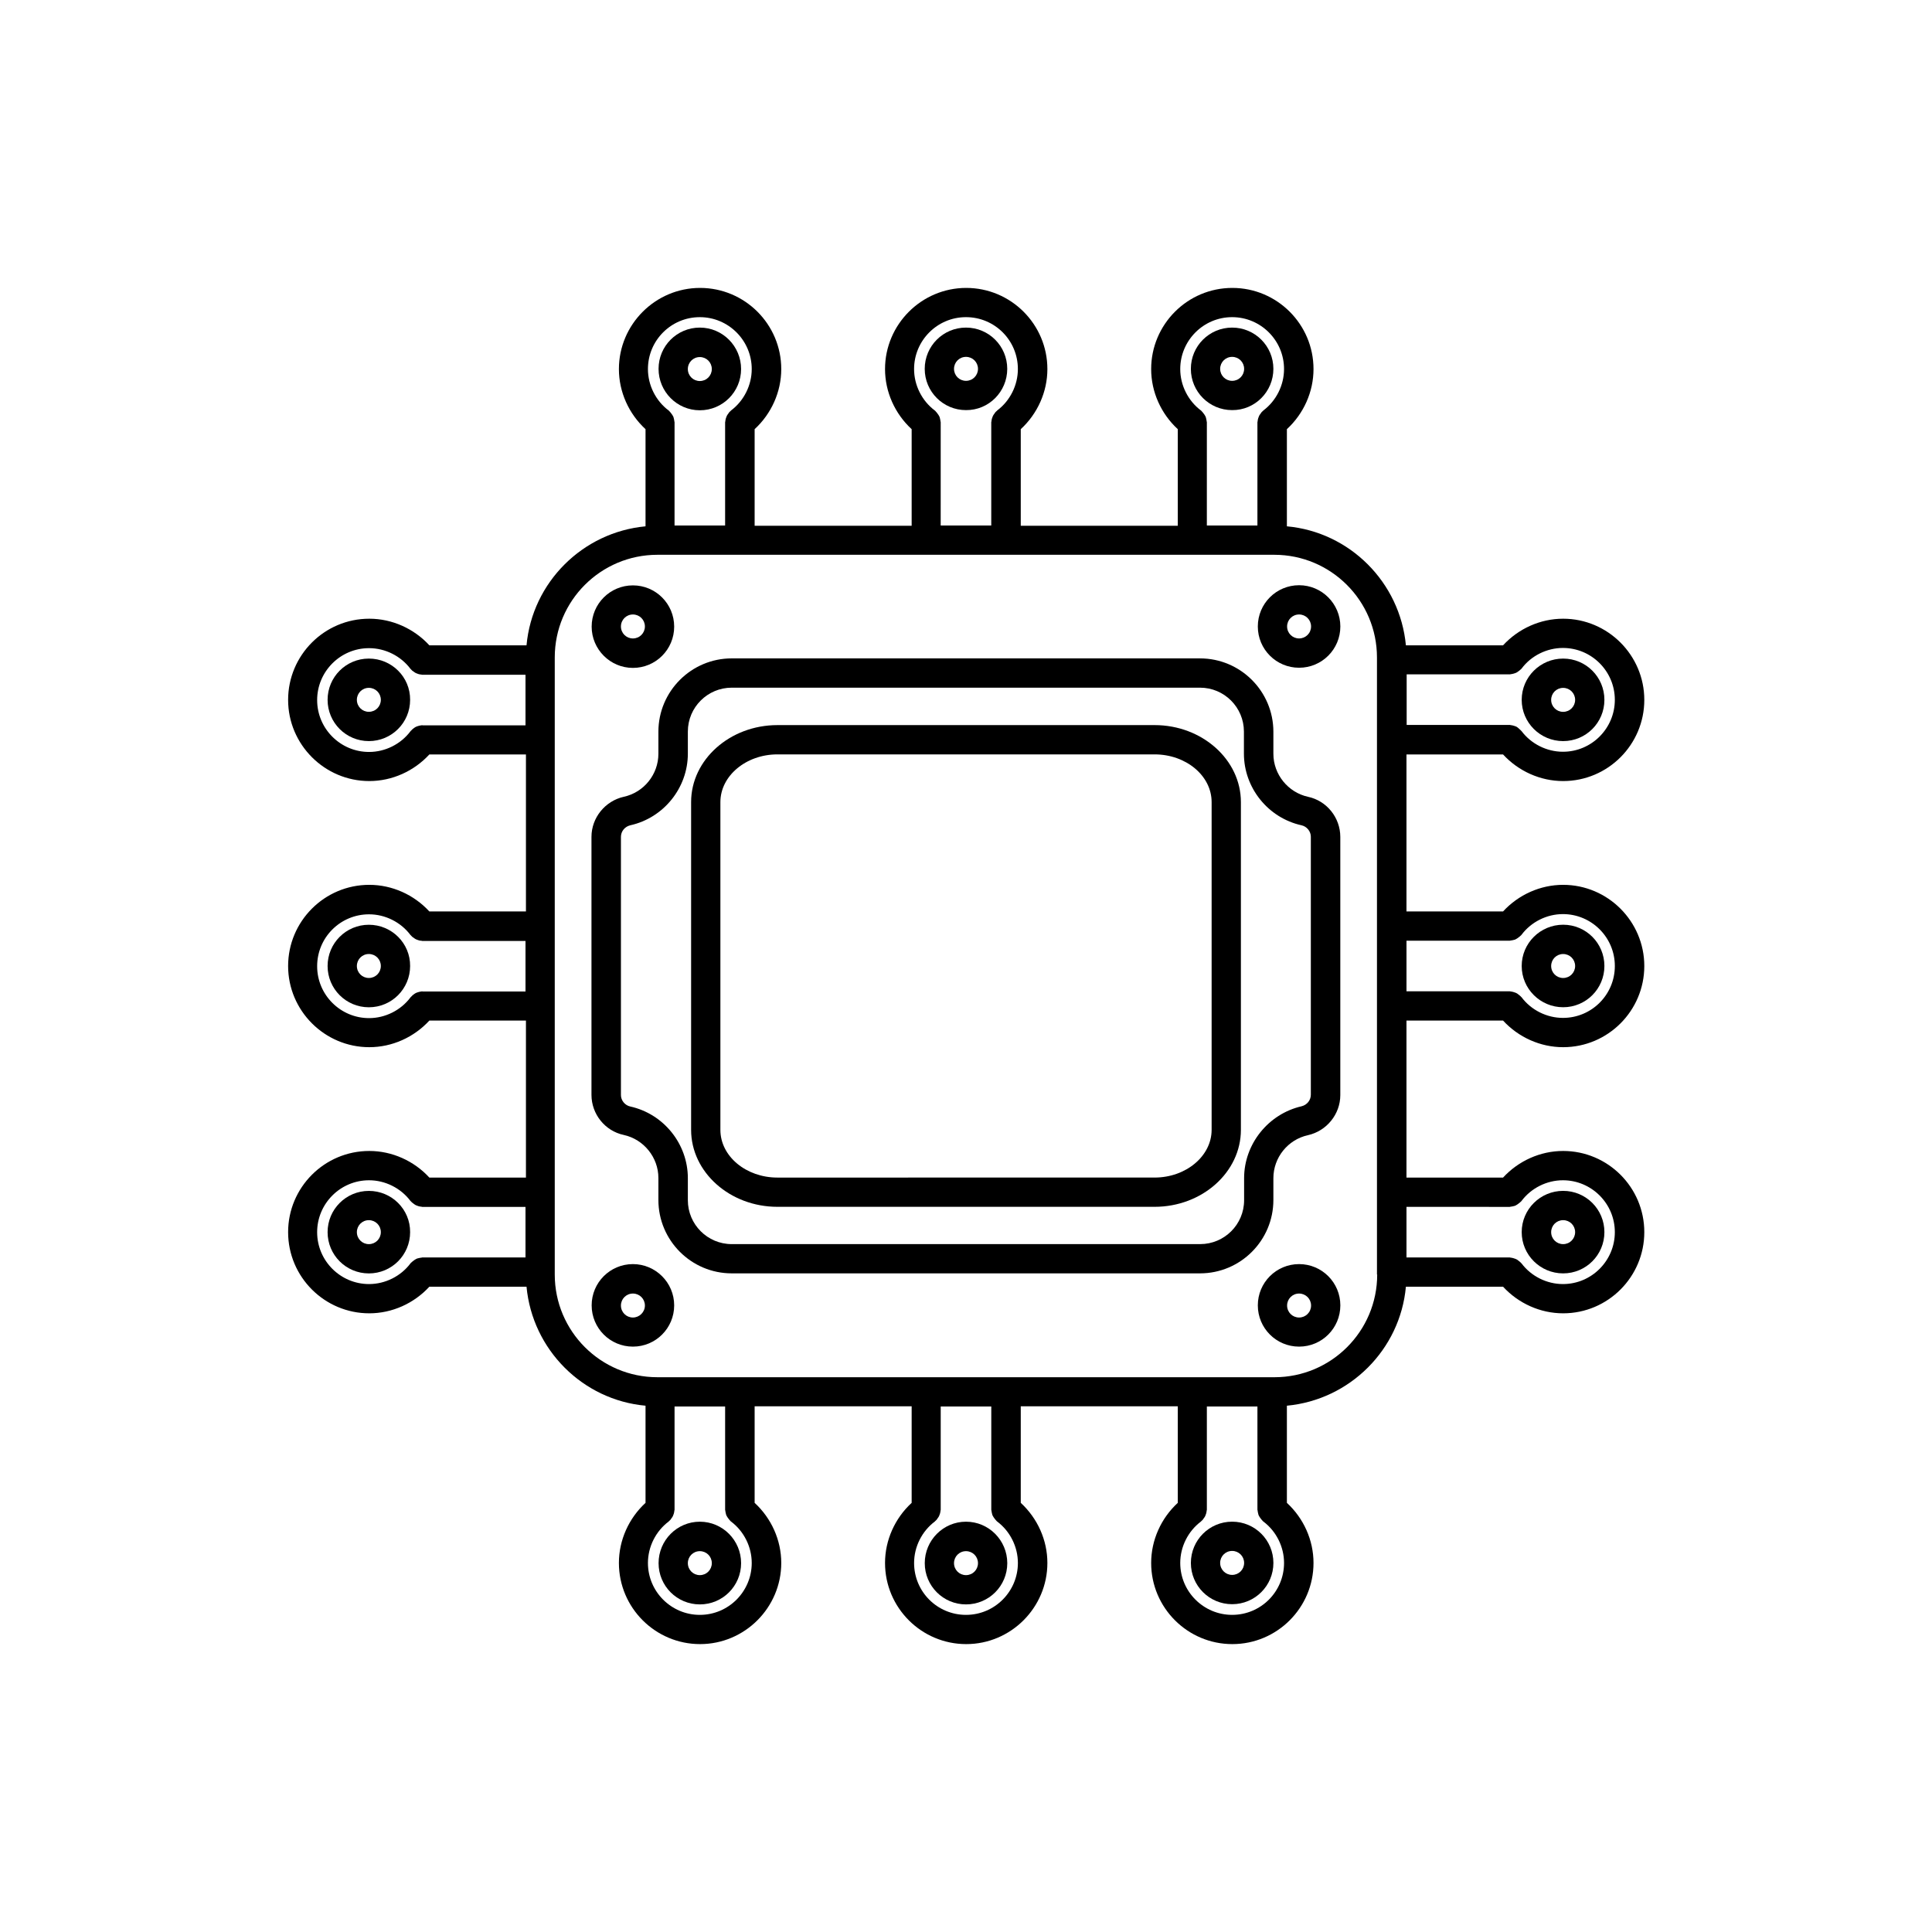 <?xml version="1.0" encoding="UTF-8"?>
<!-- Uploaded to: ICON Repo, www.svgrepo.com, Generator: ICON Repo Mixer Tools -->
<svg fill="#000000" width="800px" height="800px" version="1.1" viewBox="144 144 512 512" xmlns="http://www.w3.org/2000/svg">
 <g>
  <path d="m516.73 414.46h25.594c4.082 4.434 9.875 7.055 15.922 7.055 11.891 0 21.512-9.672 21.512-21.512s-9.672-21.512-21.512-21.512c-6.047 0-11.84 2.621-15.922 7.055h-25.594v-41.613h25.594c4.082 4.434 9.875 7.055 15.922 7.055 11.891 0 21.512-9.672 21.512-21.512s-9.672-21.512-21.512-21.512c-6.047 0-11.84 2.621-15.922 7.055h-25.746c-1.562-16.676-14.863-30.027-31.539-31.539v-25.746c4.434-4.082 7.055-9.875 7.055-15.922 0-11.891-9.672-21.512-21.512-21.512-11.891 0-21.512 9.672-21.512 21.512 0 6.047 2.621 11.84 7.055 15.922v25.594h-41.613v-25.594c4.434-4.082 7.055-9.875 7.055-15.922 0-11.891-9.672-21.512-21.512-21.512-11.84 0-21.512 9.672-21.512 21.512 0 6.047 2.621 11.84 7.055 15.922v25.594h-41.613v-25.594c4.434-4.082 7.055-9.875 7.055-15.922 0-11.891-9.672-21.512-21.512-21.512s-21.512 9.672-21.512 21.512c0 6.047 2.621 11.84 7.055 15.922v25.746c-16.676 1.562-30.027 14.863-31.539 31.539h-25.746c-4.082-4.434-9.875-7.055-15.922-7.055-11.891 0-21.512 9.672-21.512 21.512s9.672 21.512 21.512 21.512c6.047 0 11.84-2.621 15.922-7.055h25.594v41.613h-25.594c-4.082-4.434-9.875-7.055-15.922-7.055-11.891 0-21.512 9.672-21.512 21.512s9.672 21.512 21.512 21.512c6.047 0 11.84-2.621 15.922-7.055h25.594v41.613h-25.594c-4.082-4.434-9.875-7.055-15.922-7.055-11.891 0-21.512 9.672-21.512 21.512 0 11.891 9.672 21.512 21.512 21.512 6.047 0 11.84-2.621 15.922-7.055h25.746c1.562 16.676 14.863 30.027 31.539 31.539v25.746c-4.434 4.082-7.055 9.875-7.055 15.922 0 11.891 9.672 21.512 21.512 21.512s21.512-9.672 21.512-21.512c0-6.047-2.621-11.84-7.055-15.922v-25.594h41.613v25.594c-4.434 4.082-7.055 9.875-7.055 15.922 0 11.891 9.672 21.512 21.512 21.512 11.84 0 21.512-9.672 21.512-21.512 0-6.047-2.621-11.84-7.055-15.922v-25.594h41.613v25.594c-4.434 4.082-7.055 9.875-7.055 15.922 0 11.891 9.672 21.512 21.512 21.512 11.891 0 21.512-9.672 21.512-21.512 0-6.047-2.621-11.84-7.055-15.922v-25.746c16.676-1.562 30.027-14.863 31.539-31.539h25.746c4.082 4.434 9.875 7.055 15.922 7.055 11.891 0 21.512-9.672 21.512-21.512 0-11.891-9.672-21.512-21.512-21.512-6.047 0-11.84 2.621-15.922 7.055h-25.594zm27.359-21.16c0.102 0 0.152-0.051 0.25-0.051 0.25 0 0.504-0.102 0.805-0.152 0.25-0.051 0.453-0.102 0.656-0.25 0.203-0.102 0.402-0.25 0.605-0.402s0.402-0.301 0.605-0.504c0.051-0.051 0.152-0.102 0.203-0.203 2.57-3.426 6.699-5.492 10.984-5.492 7.559 0 13.754 6.144 13.754 13.754s-6.144 13.754-13.754 13.754c-4.281 0-8.414-2.066-10.984-5.492-0.051-0.051-0.152-0.102-0.203-0.203-0.203-0.203-0.402-0.352-0.605-0.504-0.203-0.152-0.352-0.301-0.605-0.402-0.203-0.102-0.453-0.152-0.707-0.25-0.25-0.051-0.504-0.152-0.754-0.152-0.102 0-0.152-0.051-0.25-0.051h-27.355v-13.402zm14.105-77.586c7.559 0 13.754 6.144 13.754 13.754 0 7.559-6.144 13.754-13.754 13.754-4.281 0-8.414-2.066-10.984-5.492-0.051-0.051-0.152-0.102-0.203-0.203-0.203-0.203-0.402-0.352-0.605-0.555-0.203-0.152-0.352-0.301-0.555-0.402-0.203-0.102-0.453-0.152-0.707-0.25-0.25-0.051-0.504-0.152-0.754-0.152-0.102 0-0.203-0.051-0.25-0.051h-27.355v-13.402h27.355c0.102 0 0.152-0.051 0.25-0.051 0.25 0 0.504-0.102 0.754-0.152 0.25-0.051 0.453-0.152 0.707-0.25 0.203-0.102 0.402-0.25 0.605-0.402 0.203-0.152 0.402-0.301 0.605-0.504 0.051-0.051 0.152-0.102 0.203-0.203 2.519-3.371 6.652-5.438 10.934-5.438zm-94.414-60.055c0-0.25-0.102-0.504-0.152-0.805-0.051-0.25-0.102-0.453-0.25-0.656-0.102-0.203-0.25-0.402-0.402-0.605-0.152-0.203-0.301-0.402-0.504-0.605-0.051-0.051-0.102-0.152-0.203-0.203-3.426-2.57-5.492-6.699-5.492-10.984 0-7.559 6.144-13.754 13.754-13.754 7.559 0 13.754 6.144 13.754 13.754 0 4.281-2.066 8.414-5.492 10.984-0.051 0.051-0.102 0.152-0.203 0.203-0.203 0.152-0.352 0.352-0.504 0.605-0.152 0.203-0.301 0.402-0.402 0.605-0.102 0.203-0.152 0.453-0.25 0.656-0.051 0.25-0.152 0.504-0.152 0.805 0 0.102-0.051 0.152-0.051 0.25v27.355h-13.402l0.004-27.352c0-0.102-0.051-0.203-0.051-0.254zm-70.535 0c0-0.25-0.102-0.504-0.152-0.805-0.051-0.25-0.102-0.453-0.25-0.656-0.102-0.203-0.25-0.402-0.402-0.605s-0.301-0.402-0.504-0.605c-0.051-0.051-0.102-0.152-0.203-0.203-3.426-2.57-5.492-6.699-5.492-10.984 0-7.559 6.144-13.754 13.754-13.754s13.754 6.144 13.754 13.754c0 4.281-2.066 8.414-5.492 10.984-0.051 0.051-0.102 0.152-0.203 0.203-0.203 0.152-0.352 0.352-0.504 0.605-0.152 0.203-0.301 0.402-0.402 0.605-0.102 0.203-0.152 0.453-0.25 0.656-0.051 0.25-0.152 0.504-0.152 0.805 0 0.102-0.051 0.152-0.051 0.25v27.355h-13.402l0.004-27.352c0-0.102-0.051-0.203-0.051-0.254zm-63.781-27.609c7.559 0 13.754 6.144 13.754 13.754 0 4.281-2.066 8.414-5.492 10.984-0.051 0.051-0.102 0.152-0.203 0.203-0.203 0.152-0.352 0.352-0.504 0.605-0.152 0.203-0.301 0.402-0.402 0.605-0.102 0.203-0.152 0.453-0.25 0.656-0.051 0.25-0.152 0.504-0.152 0.805 0 0.102-0.051 0.152-0.051 0.25v27.355h-13.402l0.004-27.355c0-0.102-0.051-0.152-0.051-0.25 0-0.25-0.102-0.504-0.152-0.805-0.051-0.25-0.102-0.453-0.25-0.656-0.102-0.203-0.25-0.402-0.402-0.605s-0.301-0.402-0.504-0.605c-0.051-0.051-0.102-0.152-0.203-0.203-3.426-2.57-5.492-6.699-5.492-10.984 0-7.606 6.148-13.754 13.754-13.754zm-73.555 108.12c-0.102 0-0.152 0.051-0.25 0.051-0.25 0-0.504 0.102-0.754 0.152-0.25 0.051-0.453 0.152-0.707 0.25-0.203 0.102-0.402 0.25-0.605 0.402-0.203 0.152-0.402 0.301-0.605 0.555-0.051 0.051-0.152 0.102-0.203 0.203-2.57 3.426-6.699 5.492-10.984 5.492-7.559 0-13.754-6.144-13.754-13.754 0-7.559 6.144-13.754 13.754-13.754 4.281 0 8.414 2.066 10.984 5.492 0.051 0.051 0.152 0.102 0.203 0.203 0.152 0.203 0.352 0.352 0.605 0.504 0.203 0.152 0.402 0.301 0.605 0.402 0.203 0.102 0.453 0.152 0.656 0.25 0.25 0.051 0.504 0.152 0.805 0.152 0.102 0 0.152 0.051 0.25 0.051h27.355v13.402l-27.355-0.004zm0 70.535c-0.102 0-0.152 0.051-0.25 0.051-0.25 0-0.504 0.102-0.754 0.152-0.25 0.051-0.453 0.152-0.707 0.25-0.203 0.102-0.402 0.25-0.605 0.402-0.203 0.152-0.402 0.301-0.605 0.555-0.051 0.051-0.152 0.102-0.203 0.203-2.57 3.426-6.699 5.492-10.984 5.492-7.559 0-13.754-6.144-13.754-13.754s6.144-13.754 13.754-13.754c4.281 0 8.414 2.066 10.984 5.492 0.051 0.051 0.152 0.102 0.203 0.203 0.152 0.203 0.352 0.352 0.605 0.504 0.203 0.152 0.402 0.301 0.605 0.402 0.203 0.102 0.402 0.152 0.656 0.25 0.25 0.102 0.504 0.152 0.805 0.152 0.102 0 0.152 0.051 0.25 0.051h27.355v13.402l-27.355-0.004zm-14.109 77.586c-7.559 0-13.754-6.144-13.754-13.754 0-7.559 6.144-13.754 13.754-13.754 4.281 0 8.414 2.066 10.984 5.492 0.051 0.051 0.152 0.102 0.203 0.203 0.203 0.203 0.402 0.352 0.605 0.504 0.203 0.152 0.402 0.301 0.605 0.402 0.203 0.102 0.453 0.152 0.656 0.25 0.25 0.051 0.504 0.152 0.805 0.152 0.102 0 0.152 0.051 0.25 0.051h27.355v13.402h-27.355c-0.102 0-0.152 0.051-0.25 0.051-0.25 0-0.504 0.102-0.805 0.152-0.25 0.051-0.453 0.102-0.656 0.25-0.203 0.102-0.402 0.25-0.605 0.402s-0.402 0.301-0.605 0.504c-0.051 0.051-0.152 0.102-0.203 0.203-2.57 3.422-6.699 5.488-10.984 5.488zm94.414 60.055c0 0.25 0.102 0.504 0.152 0.805 0.051 0.25 0.102 0.453 0.25 0.656 0.102 0.203 0.25 0.402 0.402 0.605 0.152 0.203 0.301 0.402 0.504 0.605 0.051 0.051 0.102 0.152 0.203 0.203 3.426 2.57 5.492 6.699 5.492 10.984 0 7.559-6.144 13.754-13.754 13.754-7.559 0-13.754-6.144-13.754-13.754 0-4.281 2.066-8.414 5.492-10.984 0.051-0.051 0.102-0.152 0.203-0.203 0.203-0.152 0.352-0.352 0.504-0.605 0.152-0.203 0.301-0.402 0.402-0.605s0.152-0.453 0.25-0.656c0.051-0.25 0.152-0.504 0.152-0.805 0-0.102 0.051-0.152 0.051-0.25v-27.355h13.402v27.355c-0.004 0.098 0.047 0.199 0.047 0.25zm70.535 0c0 0.25 0.102 0.504 0.152 0.805 0.051 0.25 0.102 0.453 0.25 0.656 0.102 0.203 0.25 0.402 0.402 0.605 0.152 0.203 0.301 0.402 0.504 0.605 0.051 0.051 0.102 0.152 0.203 0.203 3.426 2.57 5.492 6.699 5.492 10.984 0 7.559-6.144 13.754-13.754 13.754s-13.754-6.144-13.754-13.754c0-4.281 2.066-8.414 5.492-10.984 0.051-0.051 0.102-0.152 0.203-0.203 0.203-0.152 0.352-0.352 0.504-0.605 0.152-0.203 0.301-0.402 0.402-0.605 0.102-0.203 0.152-0.453 0.25-0.656 0.051-0.25 0.152-0.504 0.152-0.805 0-0.102 0.051-0.152 0.051-0.25v-27.355h13.402v27.355c-0.004 0.098 0.047 0.199 0.047 0.25zm63.781 27.609c-7.559 0-13.754-6.144-13.754-13.754 0-4.281 2.066-8.414 5.492-10.984 0.051-0.051 0.102-0.152 0.203-0.203 0.203-0.152 0.352-0.352 0.504-0.605 0.152-0.203 0.301-0.402 0.402-0.605 0.102-0.203 0.152-0.453 0.25-0.656 0.051-0.25 0.152-0.504 0.152-0.805 0-0.102 0.051-0.152 0.051-0.25v-27.355h13.402v27.355c0 0.102 0.051 0.152 0.051 0.25 0 0.25 0.102 0.504 0.152 0.805 0.051 0.25 0.102 0.453 0.25 0.656 0.102 0.203 0.25 0.402 0.402 0.605s0.301 0.402 0.504 0.605c0.051 0.051 0.102 0.152 0.203 0.203 3.426 2.57 5.492 6.699 5.492 10.984-0.004 7.606-6.148 13.754-13.758 13.754zm38.441-90.184c0 15.012-12.191 27.207-27.207 27.207h-163.54c-15.012 0-27.207-12.191-27.207-27.207v-163.54c0-15.012 12.191-27.207 27.207-27.207h163.48c15.012 0 27.207 12.191 27.207 27.207v163.54zm35.117-17.934c0.102 0 0.152-0.051 0.25-0.051 0.25 0 0.504-0.102 0.805-0.152 0.25-0.051 0.453-0.102 0.656-0.25 0.203-0.102 0.402-0.25 0.605-0.402 0.203-0.152 0.402-0.301 0.605-0.504 0.051-0.051 0.152-0.102 0.203-0.203 2.57-3.426 6.699-5.492 10.984-5.492 7.559 0 13.754 6.144 13.754 13.754 0 7.559-6.144 13.754-13.754 13.754-4.281 0-8.414-2.066-10.984-5.492-0.051-0.051-0.152-0.102-0.203-0.203-0.203-0.203-0.402-0.352-0.605-0.504-0.203-0.152-0.352-0.301-0.605-0.402-0.203-0.102-0.453-0.152-0.707-0.25-0.25-0.051-0.504-0.152-0.754-0.152-0.102 0-0.152-0.051-0.25-0.051h-27.355v-13.402z"/>
  <path d="m449.98 336.16h-99.957c-12.594 0-22.871 9.168-22.871 20.402v86.855c0 11.234 10.277 20.402 22.871 20.402h99.957c12.594 0 22.871-9.168 22.871-20.402v-86.852c0-11.234-10.277-20.406-22.871-20.406zm15.113 107.26c0 6.953-6.801 12.645-15.113 12.645l-99.957 0.004c-8.312 0-15.113-5.644-15.113-12.645v-86.859c0-6.953 6.801-12.645 15.113-12.645h99.957c8.312 0 15.113 5.644 15.113 12.645z"/>
  <path d="m481.46 456.22c0-5.441 3.828-10.227 9.168-11.387 4.938-1.109 8.566-5.543 8.566-10.629v-68.418c0-5.09-3.578-9.574-8.566-10.629-5.289-1.16-9.168-5.945-9.168-11.387v-5.844c0-10.73-8.715-19.445-19.445-19.445l-124.09-0.004c-10.73 0-19.445 8.715-19.445 19.445v5.844c0 5.441-3.828 10.227-9.168 11.387-4.938 1.109-8.566 5.543-8.566 10.629v68.367c0 5.09 3.578 9.574 8.566 10.629 5.289 1.16 9.168 5.945 9.168 11.387v5.844c0 10.73 8.715 19.445 19.445 19.445h124.09c10.73 0 19.445-8.715 19.445-19.445zm-7.758 0v5.844c0 6.449-5.238 11.637-11.637 11.637l-124.14 0.004c-6.449 0-11.637-5.238-11.637-11.637v-5.844c0-9.07-6.398-17.027-15.266-18.992-1.41-0.301-2.469-1.613-2.469-3.023v-68.422c0-1.461 1.008-2.719 2.469-3.074 8.867-1.965 15.266-9.926 15.266-18.992v-5.844c0-6.449 5.238-11.637 11.637-11.637h124.09c6.449 0 11.637 5.238 11.637 11.637v5.844c0 9.07 6.398 17.027 15.266 18.992 1.41 0.301 2.469 1.613 2.469 3.023v68.367c0 1.461-1.008 2.719-2.469 3.074-8.766 2.016-15.215 9.977-15.215 19.043z"/>
  <path d="m410.93 241.75c0-6.047-4.887-10.934-10.934-10.934s-10.934 4.887-10.934 10.934 4.887 10.934 10.934 10.934c6.047 0.051 10.934-4.887 10.934-10.934zm-14.105 0c0-1.762 1.41-3.176 3.176-3.176 1.762 0 3.176 1.41 3.176 3.176 0 1.762-1.41 3.176-3.176 3.176s-3.176-1.41-3.176-3.176z"/>
  <path d="m329.46 252.73c6.047 0 10.934-4.887 10.934-10.934 0-6.043-4.887-10.98-10.934-10.98s-10.934 4.887-10.934 10.934c0 6.043 4.887 10.98 10.934 10.98zm0-14.105c1.762 0 3.176 1.41 3.176 3.176 0 1.762-1.41 3.176-3.176 3.176-1.762 0-3.176-1.41-3.176-3.176 0.004-1.766 1.414-3.176 3.176-3.176z"/>
  <path d="m481.46 241.75c0-6.047-4.887-10.934-10.934-10.934s-10.934 4.887-10.934 10.934 4.887 10.934 10.934 10.934c6.047 0.051 10.934-4.887 10.934-10.934zm-14.105 0c0-1.762 1.41-3.176 3.176-3.176 1.762 0 3.176 1.41 3.176 3.176 0 1.762-1.41 3.176-3.176 3.176s-3.176-1.41-3.176-3.176z"/>
  <path d="m389.07 558.25c0 6.047 4.887 10.934 10.934 10.934s10.934-4.887 10.934-10.934c-0.004-6.047-4.891-10.984-10.934-10.984-6.047 0-10.934 4.938-10.934 10.984zm14.105 0c0 1.762-1.41 3.176-3.176 3.176-1.762 0-3.176-1.41-3.176-3.176 0-1.762 1.41-3.176 3.176-3.176s3.176 1.41 3.176 3.176z"/>
  <path d="m318.53 558.25c0 6.047 4.887 10.934 10.934 10.934s10.934-4.887 10.934-10.934-4.887-10.984-10.934-10.984-10.934 4.938-10.934 10.984zm14.109 0c0 1.762-1.41 3.176-3.176 3.176-1.762 0-3.176-1.41-3.176-3.176 0-1.762 1.41-3.176 3.176-3.176 1.762 0 3.176 1.41 3.176 3.176z"/>
  <path d="m470.53 547.26c-6.047 0-10.934 4.887-10.934 10.934 0 6.047 4.887 10.934 10.934 10.934s10.934-4.887 10.934-10.934c0-6.047-4.887-10.934-10.934-10.934zm0 14.105c-1.762 0-3.176-1.41-3.176-3.176 0-1.762 1.41-3.176 3.176-3.176 1.762 0 3.176 1.41 3.176 3.176s-1.41 3.176-3.176 3.176z"/>
  <path d="m241.75 389.07c-6.047 0-10.934 4.887-10.934 10.934s4.887 10.934 10.934 10.934 10.934-4.887 10.934-10.934c0.051-6.047-4.887-10.934-10.934-10.934zm0 14.105c-1.762 0-3.176-1.41-3.176-3.176 0-1.762 1.41-3.176 3.176-3.176 1.762 0 3.176 1.41 3.176 3.176s-1.41 3.176-3.176 3.176z"/>
  <path d="m241.75 459.6c-6.047 0-10.934 4.887-10.934 10.934s4.887 10.934 10.934 10.934 10.934-4.887 10.934-10.934c0.051-6.047-4.887-10.934-10.934-10.934zm0 14.109c-1.762 0-3.176-1.41-3.176-3.176 0-1.762 1.41-3.176 3.176-3.176 1.762 0 3.176 1.41 3.176 3.176s-1.41 3.176-3.176 3.176z"/>
  <path d="m241.75 318.53c-6.047 0-10.934 4.887-10.934 10.934s4.887 10.934 10.934 10.934 10.934-4.887 10.934-10.934c0.051-6.047-4.887-10.934-10.934-10.934zm0 14.109c-1.762 0-3.176-1.41-3.176-3.176 0-1.762 1.41-3.176 3.176-3.176 1.762 0 3.176 1.41 3.176 3.176 0 1.762-1.41 3.176-3.176 3.176z"/>
  <path d="m311.73 321c6.047 0 10.934-4.887 10.934-10.934s-4.887-10.934-10.934-10.934-10.934 4.887-10.934 10.934c0 5.996 4.887 10.934 10.934 10.934zm0-14.156c1.762 0 3.176 1.41 3.176 3.176 0 1.762-1.41 3.176-3.176 3.176-1.762 0-3.176-1.41-3.176-3.176 0.004-1.766 1.414-3.176 3.176-3.176z"/>
  <path d="m488.27 299.09c-6.047 0-10.934 4.887-10.934 10.934s4.887 10.934 10.934 10.934 10.934-4.887 10.934-10.934c0-5.996-4.887-10.934-10.934-10.934zm0 14.105c-1.762 0-3.176-1.41-3.176-3.176 0-1.762 1.41-3.176 3.176-3.176 1.762 0 3.176 1.41 3.176 3.176s-1.414 3.176-3.176 3.176z"/>
  <path d="m311.73 479c-6.047 0-10.934 4.887-10.934 10.934 0 6.047 4.887 10.934 10.934 10.934s10.934-4.887 10.934-10.934c0-6.047-4.938-10.934-10.934-10.934zm0 14.156c-1.762 0-3.176-1.41-3.176-3.176 0-1.762 1.41-3.176 3.176-3.176 1.762 0 3.176 1.41 3.176 3.176 0 1.766-1.461 3.176-3.176 3.176z"/>
  <path d="m488.27 479c-6.047 0-10.934 4.887-10.934 10.934 0 6.047 4.887 10.934 10.934 10.934s10.934-4.887 10.934-10.934c0-6.047-4.887-10.934-10.934-10.934zm0 14.156c-1.762 0-3.176-1.41-3.176-3.176 0-1.762 1.41-3.176 3.176-3.176 1.762 0 3.176 1.41 3.176 3.176 0 1.766-1.414 3.176-3.176 3.176z"/>
  <path d="m558.25 410.93c6.047 0 10.934-4.887 10.934-10.934s-4.887-10.934-10.934-10.934c-6.047 0.004-10.984 4.891-10.984 10.938 0 6.043 4.938 10.93 10.984 10.93zm0-14.105c1.762 0 3.176 1.41 3.176 3.176 0 1.762-1.41 3.176-3.176 3.176-1.762 0-3.176-1.41-3.176-3.176s1.41-3.176 3.176-3.176z"/>
  <path d="m558.25 481.46c6.047 0 10.934-4.887 10.934-10.934s-4.887-10.934-10.934-10.934-10.984 4.887-10.984 10.934 4.938 10.934 10.984 10.934zm0-14.105c1.762 0 3.176 1.41 3.176 3.176 0 1.762-1.41 3.176-3.176 3.176-1.762 0-3.176-1.41-3.176-3.176s1.41-3.176 3.176-3.176z"/>
  <path d="m558.25 340.4c6.047 0 10.934-4.887 10.934-10.934s-4.887-10.934-10.934-10.934-10.984 4.887-10.984 10.934 4.938 10.934 10.984 10.934zm0-14.105c1.762 0 3.176 1.41 3.176 3.176 0 1.762-1.41 3.176-3.176 3.176-1.762 0-3.176-1.41-3.176-3.176s1.41-3.176 3.176-3.176z"/>
 </g>
</svg>